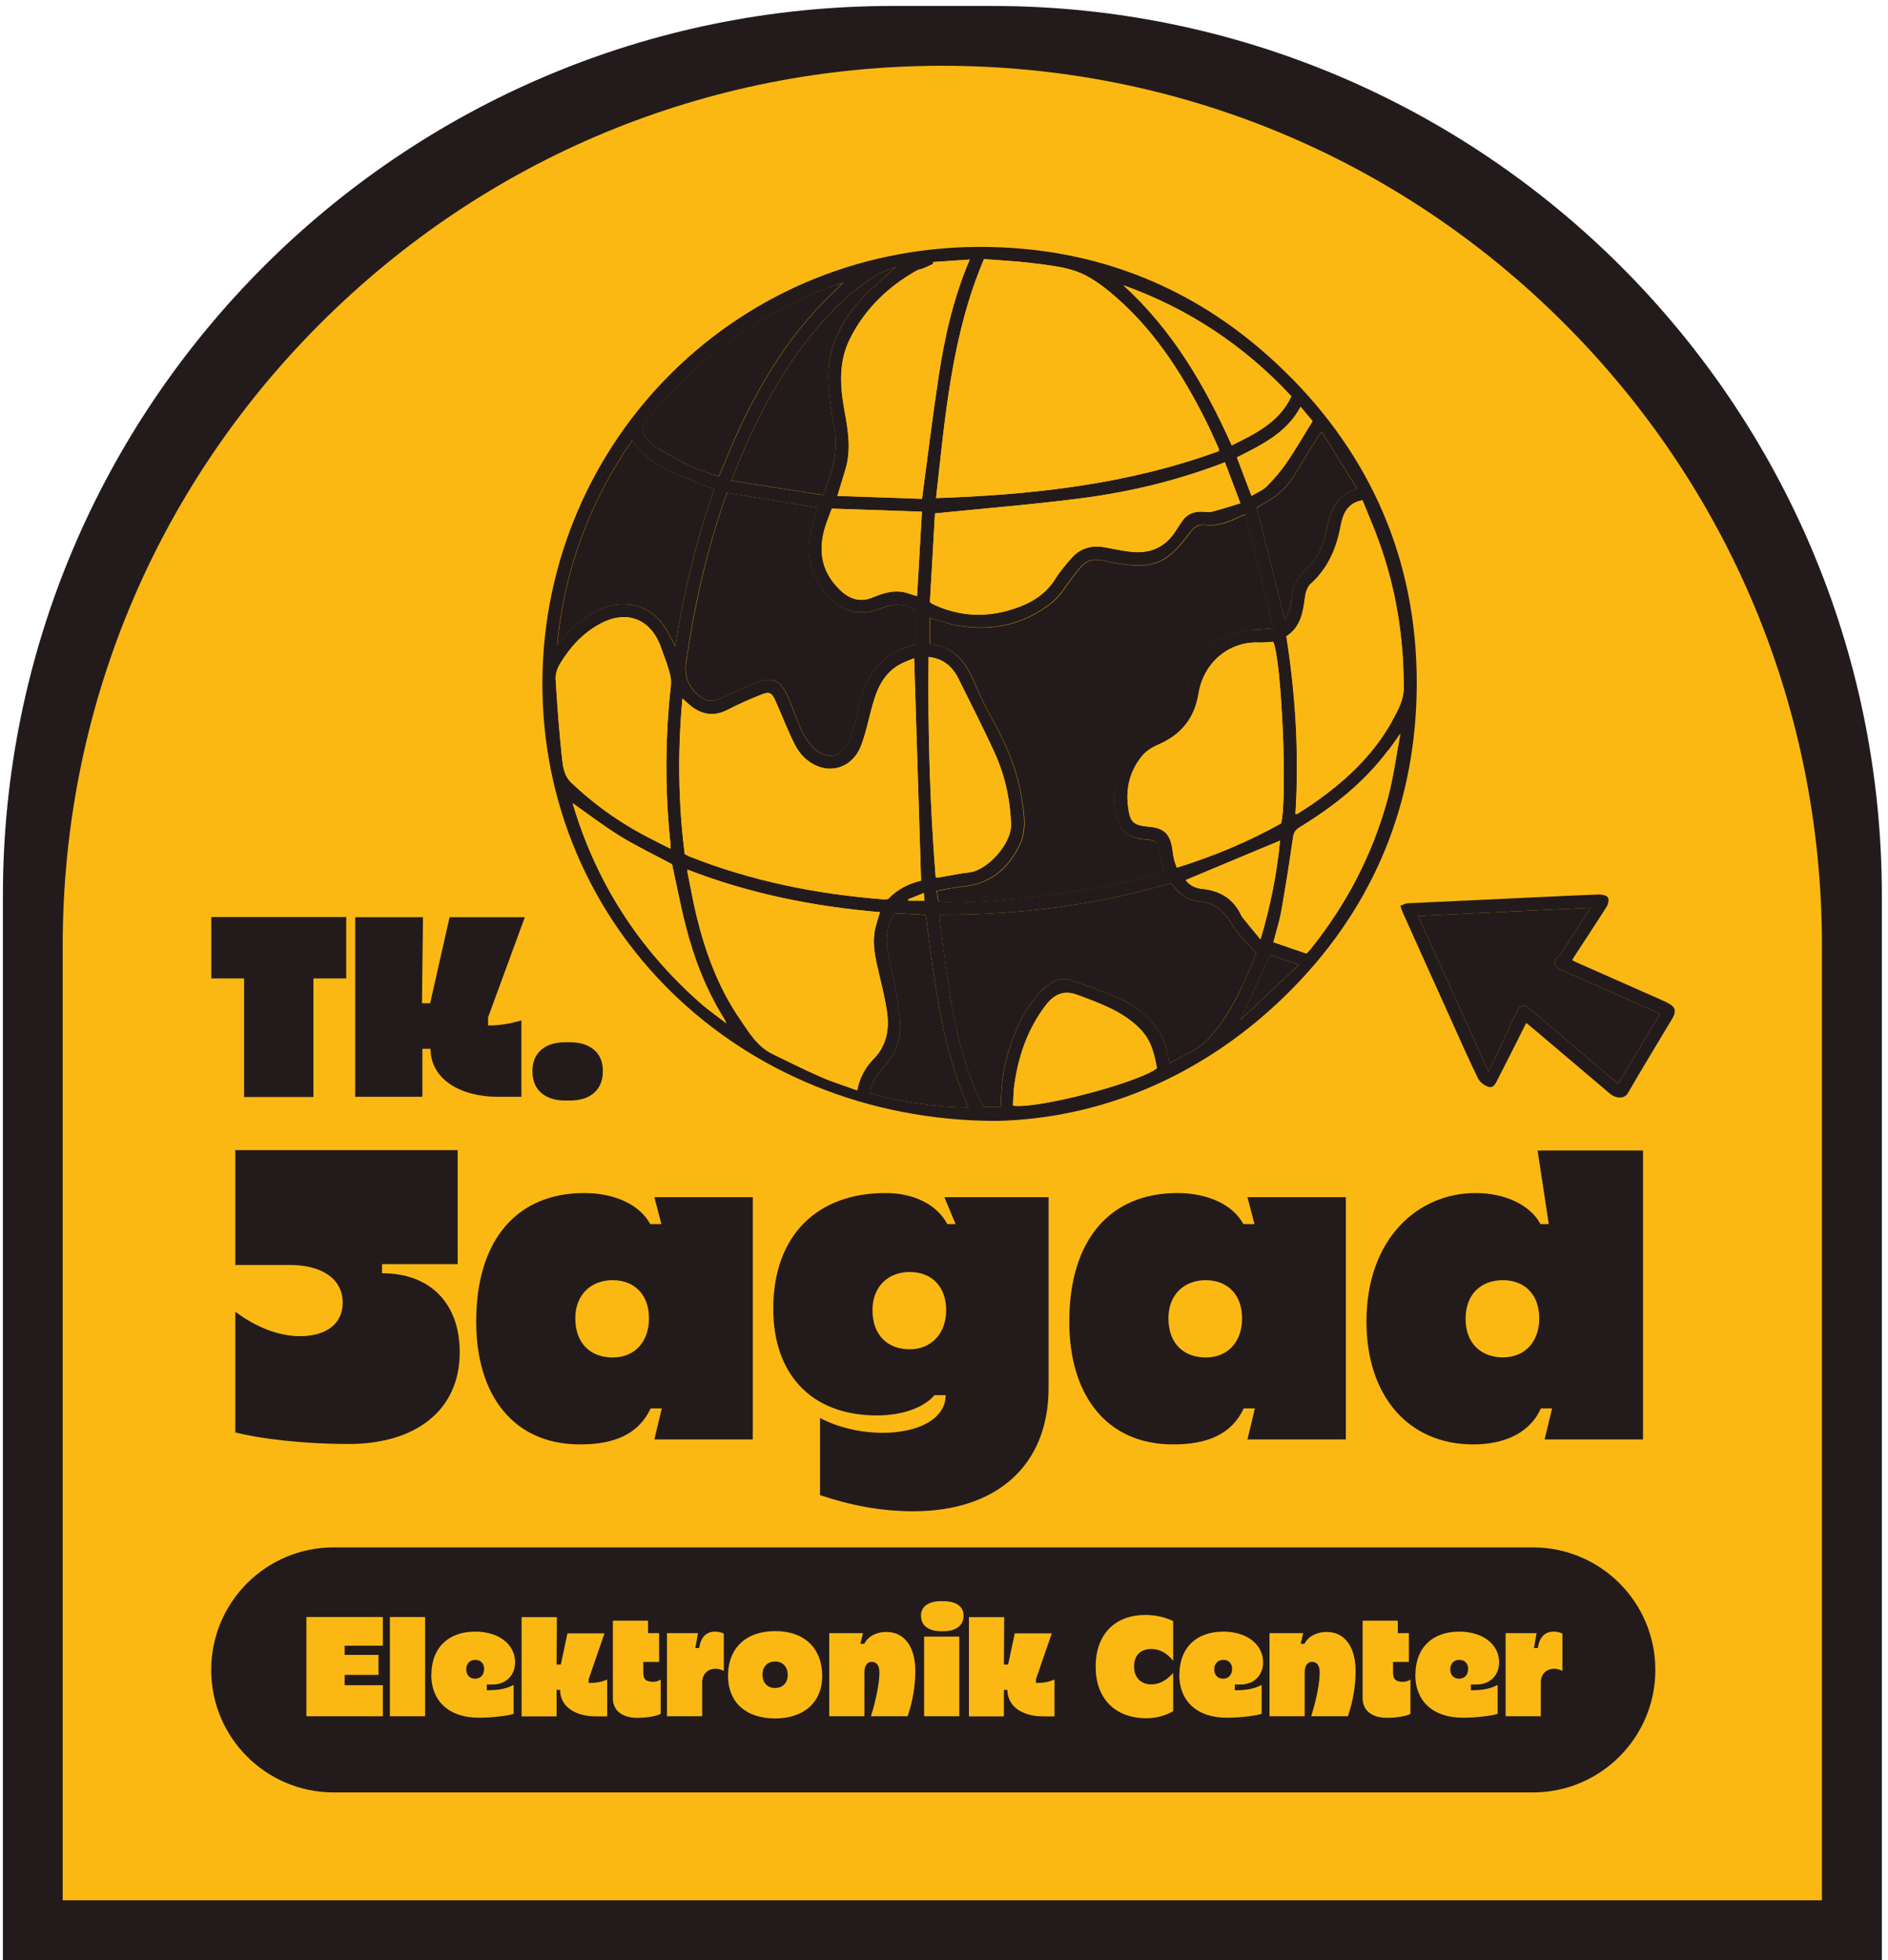 <svg xmlns="http://www.w3.org/2000/svg" fill="none" viewBox="0 0 210 218" height="218" width="210">
<g clip-path="url(#clip0_213_2235)">
<path fill="#231B1B" d="M99.255 0.663H110.384C164.983 0.663 209.316 44.996 209.316 99.595V218H0.323V99.595C0.323 44.996 44.656 0.663 99.255 0.663Z"></path>
<path fill="#FBB813" d="M6.975 211.336V105.154C6.975 79.017 17.149 54.445 35.633 35.973C54.116 17.501 78.688 7.315 104.813 7.315C130.951 7.315 155.522 17.489 173.994 35.973C192.478 54.456 202.652 79.017 202.652 105.154V211.336H6.975Z"></path>
<path fill="#231B1B" d="M170.507 199.344H37.117C29.59 199.344 23.491 193.244 23.491 185.717C23.491 178.19 29.59 172.091 37.117 172.091H170.496C178.023 172.091 184.122 178.19 184.122 185.717C184.122 193.244 178.023 199.344 170.496 199.344H170.507Z"></path>
<path fill="#FBB813" d="M34.079 190.873V179.836H42.584V183.024H38.337V184.049H42.101V186.27H38.337V187.421H42.584V190.873H34.079Z"></path>
<path fill="#FBB813" d="M47.28 190.873H43.367V179.836H47.28V190.873Z"></path>
<path fill="#FBB813" d="M47.982 186.281C47.982 183.185 49.938 181.459 52.85 181.459C55.566 181.459 57.293 182.943 57.293 184.865C57.293 186.327 56.28 187.34 54.784 187.34H54.151V187.984C55.601 187.984 56.372 187.777 57.132 187.386V190.597C56.66 190.781 54.922 191.034 53.264 191.034C49.869 191.034 47.97 189.124 47.97 186.27L47.982 186.281ZM53.852 185.637C53.852 184.992 53.46 184.601 52.873 184.601C52.286 184.601 51.86 184.992 51.86 185.66C51.86 186.327 52.286 186.695 52.85 186.695C53.449 186.695 53.84 186.258 53.84 185.637H53.852Z"></path>
<path fill="#FBB813" d="M61.908 185.119H62.38L63.116 181.655H67.237L65.476 186.753V187.167C66.465 187.167 66.926 187.041 67.536 186.788V190.885H66.304C63.83 190.885 62.299 189.699 62.299 187.939H61.908V190.885H58.018V179.848H61.942L61.908 185.13V185.119Z"></path>
<path fill="#FBB813" d="M72.082 180.227V181.631H73.313V184.831H71.552V186.016C71.552 186.73 71.817 187.041 72.669 187.041C72.957 187.041 73.267 186.949 73.486 186.787V190.608C72.922 190.896 71.817 191.046 70.896 191.046C69.101 191.046 68.169 190.16 68.169 188.859V180.239H72.082V180.227Z"></path>
<path fill="#FBB813" d="M80.506 185.832C80.196 185.671 79.908 185.59 79.597 185.59C78.757 185.59 78.101 186.143 78.101 187.121V190.873H74.188V181.631H77.629L77.341 183.289H77.767C77.951 182.057 78.573 181.459 79.528 181.459C79.873 181.459 80.219 181.539 80.506 181.677V185.821V185.832Z"></path>
<path fill="#FBB813" d="M80.978 186.385C80.978 183.197 83.073 181.401 86.226 181.401C89.564 181.401 91.451 183.392 91.451 186.385C91.451 189.377 89.357 191.115 86.203 191.115C82.866 191.115 80.978 189.228 80.978 186.385ZM87.619 186.27C87.619 185.326 87.02 184.785 86.203 184.785C85.386 184.785 84.811 185.337 84.811 186.235C84.811 187.144 85.363 187.731 86.203 187.731C87.009 187.731 87.619 187.213 87.619 186.27Z"></path>
<path fill="#FBB813" d="M101.81 185.832C101.81 187.57 101.499 189.274 100.958 190.873H96.872C97.517 188.813 97.816 187.052 97.816 186.005C97.816 185.234 97.517 184.82 96.953 184.82C96.435 184.82 96.147 185.291 96.147 186.005V190.873H92.234V181.632H95.986L95.698 182.817H96.124C96.55 181.965 97.517 181.493 98.587 181.493C100.659 181.493 101.81 183.231 101.81 185.832Z"></path>
<path fill="#FBB813" d="M104.652 181.413C103.329 181.413 102.443 180.803 102.443 179.721V179.64C102.443 178.708 103.237 178.075 104.652 178.075H104.963C106.287 178.075 107.173 178.639 107.173 179.64V179.721C107.173 180.734 106.379 181.413 104.963 181.413H104.652ZM106.701 182.011H102.788V190.873H106.701V182.011Z"></path>
<path fill="#FBB813" d="M111.661 185.119H112.133L112.87 181.655H116.99L115.229 186.753V187.167C116.219 187.167 116.679 187.041 117.289 186.788V190.885H116.058C113.583 190.885 112.053 189.699 112.053 187.939H111.661V190.885H107.771V179.848H111.696L111.661 185.13V185.119Z"></path>
<path fill="#FBB813" d="M130.49 184.704C129.846 183.899 129.04 183.392 128.062 183.392C126.75 183.392 126.14 184.21 126.14 185.337C126.14 186.523 126.853 187.329 128.062 187.329C129.075 187.329 129.857 186.765 130.49 186.051V190.309C129.673 190.781 128.603 191.092 127.544 191.092C123.919 191.092 121.87 188.802 121.87 185.372C121.87 181.678 124.08 179.606 127.417 179.606C128.649 179.606 129.731 179.917 130.49 180.285V184.716V184.704Z"></path>
<path fill="#FBB813" d="M131.181 186.281C131.181 183.185 133.137 181.459 136.049 181.459C138.765 181.459 140.492 182.943 140.492 184.865C140.492 186.327 139.479 187.34 137.983 187.34H137.35V187.984C138.8 187.984 139.571 187.777 140.33 187.386V190.597C139.859 190.781 138.121 191.034 136.463 191.034C133.068 191.034 131.169 189.124 131.169 186.27L131.181 186.281ZM137.05 185.637C137.05 184.992 136.659 184.601 136.072 184.601C135.485 184.601 135.059 184.992 135.059 185.66C135.059 186.327 135.485 186.695 136.049 186.695C136.648 186.695 137.039 186.258 137.039 185.637H137.05Z"></path>
<path fill="#FBB813" d="M150.781 185.832C150.781 187.57 150.47 189.274 149.929 190.873H145.843C146.488 188.813 146.787 187.052 146.787 186.005C146.787 185.234 146.488 184.82 145.924 184.82C145.406 184.82 145.118 185.291 145.118 186.005V190.873H141.205V181.632H144.957L144.669 182.817H145.095C145.521 181.965 146.488 181.493 147.558 181.493C149.63 181.493 150.781 183.231 150.781 185.832Z"></path>
<path fill="#FBB813" d="M155.476 180.227V181.631H156.708V184.831H154.947V186.016C154.947 186.73 155.212 187.041 156.063 187.041C156.351 187.041 156.662 186.949 156.88 186.787V190.608C156.317 190.896 155.212 191.046 154.291 191.046C152.496 191.046 151.563 190.16 151.563 188.859V180.239H155.476V180.227Z"></path>
<path fill="#FBB813" d="M157.433 186.281C157.433 183.185 159.389 181.459 162.301 181.459C165.017 181.459 166.744 182.943 166.744 184.865C166.744 186.327 165.731 187.34 164.235 187.34H163.602V187.984C165.052 187.984 165.823 187.777 166.583 187.386V190.597C166.111 190.781 164.373 191.034 162.716 191.034C159.32 191.034 157.421 189.124 157.421 186.27L157.433 186.281ZM163.303 185.637C163.303 184.992 162.911 184.601 162.324 184.601C161.737 184.601 161.311 184.992 161.311 185.66C161.311 186.327 161.737 186.695 162.301 186.695C162.9 186.695 163.291 186.258 163.291 185.637H163.303Z"></path>
<path fill="#FBB813" d="M173.787 185.832C173.477 185.671 173.189 185.59 172.878 185.59C172.038 185.59 171.382 186.143 171.382 187.121V190.873H167.469V181.631H170.91L170.622 183.289H171.048C171.232 182.057 171.854 181.459 172.809 181.459C173.154 181.459 173.5 181.539 173.787 181.677V185.821V185.832Z"></path>
<path fill="#231B1B" d="M38.118 144.872C38.118 142.201 35.771 140.682 32.237 140.682H26.172V127.907H50.905V140.59H42.492V141.603C48.005 141.603 51.135 145.102 51.135 150.384C51.135 156.91 46.175 160.593 38.763 160.593C33.664 160.593 28.831 159.994 26.172 159.304V145.884C28.52 147.634 31.041 148.601 33.342 148.601C36.427 148.601 38.118 147.127 38.118 144.872Z"></path>
<path fill="#231B1B" d="M52.965 146.978C52.965 137.828 57.557 132.684 64.969 132.684C68.514 132.684 71.219 134.065 72.323 136.136H73.566L72.784 133.144H83.729V160.087H72.784L73.612 156.634H72.37C70.988 159.58 68.226 160.639 64.509 160.639C57.108 160.639 52.965 155.172 52.965 146.989V146.978ZM72.185 146.61C72.185 143.985 70.574 142.374 68.134 142.374C65.74 142.374 63.991 143.985 63.991 146.61C63.991 149.51 65.786 150.971 68.134 150.971C70.574 150.971 72.185 149.268 72.185 146.61Z"></path>
<path fill="#231B1B" d="M91.21 166.29V157.693C93.235 158.798 95.894 159.35 98.15 159.35C102.109 159.35 105.182 157.831 105.182 155.161H103.939C102.742 156.588 100.256 157.417 97.551 157.417C90.151 157.417 86.008 152.732 86.008 145.551C86.008 137.322 90.968 132.684 98.472 132.684C101.833 132.684 104.261 134.065 105.366 136.136H106.287L105.044 133.144H116.633V154.332C116.633 163.114 110.706 168.074 101.602 168.074C97.966 168.074 94.662 167.429 91.21 166.279V166.29ZM105.239 145.7C105.239 143.076 103.628 141.465 101.188 141.465C98.794 141.465 97.045 143.076 97.045 145.7C97.045 148.601 98.84 150.062 101.188 150.062C103.536 150.062 105.239 148.359 105.239 145.7Z"></path>
<path fill="#231B1B" d="M118.935 146.978C118.935 137.828 123.527 132.684 130.939 132.684C134.484 132.684 137.188 134.065 138.293 136.136H139.536L138.754 133.144H149.699V160.087H138.754L139.582 156.634H138.339C136.958 159.58 134.196 160.639 130.479 160.639C123.078 160.639 118.935 155.172 118.935 146.989V146.978ZM138.155 146.61C138.155 143.985 136.544 142.374 134.104 142.374C131.71 142.374 129.961 143.985 129.961 146.61C129.961 149.51 131.756 150.971 134.104 150.971C136.544 150.971 138.155 149.268 138.155 146.61Z"></path>
<path fill="#231B1B" d="M151.989 146.978C151.989 137.828 157.64 132.684 164.131 132.684C167.492 132.684 170.243 134.065 171.347 136.136H172.268L171.025 127.953H182.753V160.087H171.808L172.636 156.634H171.393C170.196 159.304 167.434 160.639 163.855 160.639C156.593 160.639 151.989 155.172 151.989 146.989V146.978ZM171.209 146.61C171.209 143.985 169.598 142.374 167.158 142.374C164.764 142.374 163.015 143.893 163.015 146.69C163.015 149.452 164.81 150.96 167.158 150.96C169.598 150.96 171.209 149.257 171.209 146.598V146.61Z"></path>
<path fill="#231B1B" d="M23.502 108.814V101.989H38.51V108.814H34.861V122.003H27.15V108.814H23.502Z"></path>
<path fill="#231B1B" d="M39.511 121.991V102.012H47.049L46.934 111.576H47.844L50.007 102.012H58.374L54.289 113.141V114.05C55.52 114.05 56.775 113.855 57.995 113.475V121.98H55.37C51.285 121.98 47.89 120.069 47.89 116.64H46.98V121.98H39.499L39.511 121.991Z"></path>
<path fill="#231B1B" d="M62.851 122.394C60.688 122.394 59.226 121.255 59.226 119.195V119.057C59.226 117.169 60.538 115.915 62.851 115.915H63.427C65.591 115.915 67.052 117.054 67.052 119.057V119.195C67.052 121.105 65.74 122.394 63.427 122.394H62.851Z"></path>
<path fill="#231B1B" d="M185.434 111.518C186.344 111.921 186.505 112.439 185.998 113.291C184.353 116.042 182.684 118.769 181.084 121.543C180.658 122.302 179.668 122.13 179.104 121.658C176.239 119.23 173.373 116.801 170.507 114.373C170.277 114.177 170.035 113.993 169.759 113.763C169.115 115.04 168.516 116.26 167.895 117.469C167.469 118.32 167.031 119.172 166.594 120.024C166.375 120.449 166.145 121.048 165.57 120.875C165.121 120.737 164.603 120.357 164.396 119.932C163.302 117.687 162.29 115.397 161.265 113.107C159.504 109.205 157.732 105.292 155.983 101.379C155.902 101.206 155.856 101.022 155.764 100.723C156.063 100.631 156.316 100.47 156.581 100.458C161.081 100.24 165.57 100.032 170.07 99.825C172.682 99.71 175.295 99.572 177.907 99.48C178.23 99.48 178.725 99.595 178.851 99.825C178.989 100.067 178.874 100.562 178.702 100.838C177.505 102.737 176.262 104.602 175.042 106.477C174.996 106.558 174.95 106.639 174.869 106.788C175.076 106.892 175.249 106.984 175.433 107.064C178.759 108.538 182.097 110.011 185.423 111.484L185.434 111.518ZM184.64 112.75C184.376 112.623 184.191 112.531 184.007 112.451C180.509 110.908 177.021 109.366 173.523 107.813C172.774 107.479 172.705 106.938 173.315 106.397C173.488 106.247 173.615 106.052 173.741 105.868C174.478 104.751 175.203 103.635 175.928 102.518C176.239 102.035 176.549 101.552 176.941 100.953C170.484 101.264 164.177 101.563 157.732 101.862C160.368 107.674 162.934 113.348 165.581 119.195C165.673 118.965 165.708 118.873 165.754 118.792C166.744 116.709 167.745 114.626 168.7 112.531C169.034 111.783 169.494 111.634 170.116 112.163C172.763 114.407 175.422 116.663 178.069 118.919C178.69 119.448 179.323 119.966 179.991 120.519C181.556 117.894 183.075 115.351 184.64 112.75Z"></path>
<path fill="#231B1B" d="M184.007 112.451C184.191 112.531 184.376 112.623 184.64 112.75C183.087 115.351 181.556 117.894 179.991 120.519C179.335 119.966 178.702 119.448 178.069 118.919C175.422 116.674 172.763 114.419 170.116 112.163C169.483 111.634 169.034 111.783 168.7 112.531C167.745 114.626 166.744 116.709 165.754 118.792C165.719 118.884 165.685 118.965 165.581 119.195C162.934 113.36 160.368 107.686 157.732 101.862C164.166 101.552 170.473 101.252 176.941 100.953C176.549 101.552 176.239 102.035 175.928 102.518C175.203 103.635 174.478 104.751 173.741 105.867C173.615 106.063 173.488 106.259 173.315 106.397C172.705 106.938 172.774 107.479 173.523 107.813C177.01 109.355 180.509 110.897 184.007 112.451Z"></path>
<path fill="#231B1B" d="M143.668 42.061C153.209 51.763 157.859 63.629 157.571 77.106C157.295 90.192 152.357 101.586 142.897 110.793C133.483 119.955 122.1 124.42 110.833 124.662C81.991 124.639 60.181 102.829 60.331 75.771C60.492 48.967 82.233 26.927 110.05 27.468C123.159 27.721 134.449 32.693 143.657 42.061H143.668ZM154.843 80.179C155.488 79.017 156.144 77.854 156.144 76.416C156.144 70.799 155.258 65.344 153.336 60.073C152.795 58.577 152.15 57.127 151.552 55.63C151.287 55.7 151.137 55.722 150.988 55.78C149.779 56.24 149.354 57.288 149.146 58.416C148.686 60.948 147.742 63.192 145.774 64.953C145.406 65.275 145.233 65.908 145.164 66.426C144.946 68.106 144.692 69.729 143.093 70.765C144.128 77.348 144.52 83.908 144.105 90.537C144.22 90.526 144.278 90.537 144.313 90.514C144.761 90.227 145.222 89.939 145.671 89.64C149.388 87.119 152.657 84.161 154.866 80.179H154.843ZM155.753 81.606C155.753 81.606 155.753 81.583 155.753 81.572C155.753 81.572 155.753 81.595 155.741 81.606C155.741 81.606 155.741 81.606 155.741 81.618C155.304 82.239 154.878 82.861 154.417 83.459C151.759 87.004 148.375 89.697 144.623 91.987C144.197 92.241 143.933 92.505 143.852 93.058C143.449 95.808 143.024 98.548 142.54 101.287C142.333 102.461 141.953 103.6 141.654 104.797C142.908 105.223 144.14 105.649 145.314 106.052C145.452 105.925 145.498 105.89 145.544 105.844C145.625 105.752 145.717 105.649 145.797 105.545C149.768 100.585 152.668 95.049 154.337 88.926C154.993 86.544 155.304 84.069 155.764 81.641L155.753 81.606ZM147.385 59.52C147.869 57.403 148.272 55.17 150.953 54.341C149.63 52.224 148.364 50.175 147.006 48C146.775 48.334 146.66 48.483 146.568 48.621C145.717 50.002 144.842 51.372 144.013 52.765C143.254 54.042 142.229 55.032 140.952 55.769C140.526 56.01 140.1 56.275 139.789 56.459C140.848 60.683 141.873 64.815 142.908 68.946C143.242 68.313 143.564 67.623 143.599 66.909C143.68 65.425 144.209 64.239 145.325 63.238C146.43 62.248 147.052 60.971 147.385 59.509V59.52ZM145.993 46.837C145.567 46.331 145.141 45.813 144.658 45.238C143.093 48.172 140.319 49.473 137.568 50.866C138.109 52.293 138.639 53.674 139.191 55.147C139.801 54.779 140.446 54.537 140.883 54.088C141.7 53.271 142.46 52.385 143.116 51.43C144.117 49.956 145.003 48.414 145.981 46.837H145.993ZM142.494 91.585C143.231 88.673 142.529 73.193 141.608 71.375C141.067 71.409 140.515 71.478 139.962 71.455C136.832 71.34 133.897 73.538 133.31 77.175C132.873 79.903 131.353 81.733 128.833 82.815C128.177 83.091 127.509 83.505 127.06 84.046C125.725 85.657 125.208 87.568 125.472 89.651C125.702 91.504 126.025 91.78 127.901 91.953C129.431 92.103 130.087 92.713 130.375 94.232C130.456 94.658 130.49 95.106 130.582 95.532C130.651 95.843 130.766 96.131 130.893 96.499C134.99 95.233 138.846 93.622 142.506 91.573L142.494 91.585ZM140.204 104.463C141.343 100.677 142.022 97.097 142.379 93.495C138.834 94.968 135.358 96.418 131.883 97.88C132.309 98.467 132.93 98.778 133.701 98.858C135.554 99.043 137.016 99.825 137.914 101.517C138.006 101.701 138.098 101.908 138.224 102.069C138.834 102.829 139.456 103.566 140.204 104.475V104.463ZM144.485 107.295C143.208 106.857 142.218 106.512 141.309 106.201C140.181 108.63 139.122 110.943 137.971 113.429C140.158 111.369 142.252 109.401 144.485 107.295ZM137.016 49.531C139.686 48.207 142.298 46.953 143.634 44.087C138.42 38.47 132.194 34.327 124.943 31.738C130.398 36.687 134 42.867 137.004 49.542L137.016 49.531ZM139.283 70.051C139.997 70.028 140.722 69.948 141.631 69.879C140.572 65.574 139.559 61.431 138.512 57.184C138.144 57.345 137.983 57.414 137.821 57.483C136.624 58.024 135.416 58.542 134.069 58.37C133.241 58.266 132.792 58.623 132.309 59.267C131.607 60.2 130.858 61.155 129.926 61.857C128.073 63.249 125.933 62.927 123.815 62.57C123.17 62.455 122.537 62.248 121.904 62.237C120.707 62.214 120.109 63.134 119.464 63.952C118.624 65.01 117.934 66.253 116.909 67.07C113.871 69.43 110.361 70.235 106.563 69.568C105.516 69.384 104.503 69.027 103.398 68.716C103.398 69.683 103.398 70.627 103.398 71.605C106.033 71.881 107.415 73.596 108.358 75.875C108.934 77.267 109.601 78.626 110.338 79.949C111.892 82.757 113.158 85.657 113.641 88.857C113.894 90.549 114.17 92.31 113.422 93.898C112.145 96.614 110.062 98.341 106.931 98.605C106.033 98.686 105.147 98.904 104.18 99.077C104.238 99.514 104.284 99.883 104.33 100.216C108.151 100.976 126.105 98.571 129.397 96.879C129.27 96.211 129.121 95.578 129.017 94.945C128.775 93.518 128.695 93.438 127.268 93.323C127.141 93.323 127.014 93.3 126.876 93.288C125.841 93.15 125.012 92.701 124.551 91.734C123.976 90.526 123.815 89.237 123.988 87.925C124.379 84.944 125.53 82.493 128.58 81.284C130.122 80.674 131.238 79.535 131.641 77.854C131.791 77.233 131.929 76.611 132.078 76.001C132.93 72.56 136.038 70.132 139.249 70.028L139.283 70.051ZM138.121 109.781C138.719 108.491 139.249 107.168 139.732 106.006C138.742 104.866 137.741 103.98 137.096 102.887C136.222 101.413 135.197 100.389 133.413 100.251C132.147 100.159 131.204 99.457 130.467 98.456C130.41 98.364 130.306 98.306 130.225 98.225C121.835 100.677 113.284 101.77 104.514 101.736C104.537 102.046 104.537 102.288 104.56 102.53C104.836 104.659 105.078 106.788 105.4 108.906C106.033 112.957 106.782 116.985 108.312 120.806C108.646 121.623 109.083 122.406 109.44 123.12H111.293C111.316 122.947 111.339 122.82 111.351 122.694C111.374 120.703 111.604 118.735 112.214 116.836C113.042 114.2 114.17 111.737 116.253 109.815C117.082 109.044 118.083 108.641 119.165 109.021C121.202 109.734 123.274 110.402 125.184 111.38C127.072 112.347 128.649 113.82 129.489 115.869C129.777 116.582 129.88 117.365 130.099 118.24C131.595 117.353 133.218 116.824 134.38 115.57C135.957 113.866 137.154 111.875 138.132 109.781H138.121ZM137.971 55.976C137.35 54.341 136.82 52.926 136.245 51.407C131.031 53.421 125.737 54.698 120.339 55.4C114.953 56.102 109.521 56.528 103.996 57.092C103.812 60.269 103.617 63.629 103.432 66.944C103.57 67.047 103.605 67.093 103.663 67.128C103.778 67.186 103.893 67.243 104.008 67.301C106.655 68.475 109.36 68.682 112.145 67.888C114.32 67.278 116.219 66.299 117.45 64.274C117.922 63.503 118.532 62.824 119.131 62.121C120.132 60.959 121.421 60.591 122.906 60.867C123.792 61.028 124.69 61.212 125.587 61.339C127.901 61.65 129.696 60.867 130.904 58.83C131.077 58.542 131.296 58.266 131.48 57.978C131.975 57.219 132.7 56.896 133.598 56.896C134 56.896 134.426 56.989 134.818 56.896C135.853 56.632 136.866 56.298 137.971 55.964V55.976ZM135.589 50.152C135.589 49.991 135.589 49.933 135.566 49.899C135.059 48.806 134.587 47.701 134.046 46.63C131.33 41.244 128.073 36.249 123.355 32.394C122.25 31.496 121.007 30.633 119.683 30.172C118.095 29.62 116.346 29.47 114.665 29.252C112.973 29.033 111.27 28.964 109.452 28.826C105.838 37.331 105.136 46.297 104.123 55.4C114.976 55.032 125.507 53.858 135.6 50.164L135.589 50.152ZM128.683 118.804C128.396 117.192 128.062 115.708 126.83 114.453C124.874 112.462 122.388 111.61 119.89 110.667C118.245 110.045 117.197 110.632 116.253 111.887C114.285 114.499 113.261 117.48 112.824 120.68C112.72 121.439 112.72 122.21 112.674 122.97C115.344 123.373 126.52 120.449 128.683 118.815V118.804ZM107.829 97.017C109.831 96.798 112.525 93.817 112.455 91.688C112.363 88.823 111.742 86.118 110.556 83.551C109.302 80.835 107.944 78.177 106.62 75.507C105.964 74.16 104.963 73.251 103.283 73.067C103.202 81.307 103.421 89.433 104.077 97.604C104.284 97.592 104.422 97.604 104.56 97.569C105.642 97.385 106.735 97.144 107.829 97.028V97.017ZM104.376 41.992C105.044 37.55 106.022 33.176 107.852 28.872C106.39 28.964 105.078 29.056 103.755 29.148C103.778 29.217 103.789 29.275 103.812 29.344C103.432 29.516 103.064 29.701 102.673 29.862C102.431 29.954 102.155 29.977 101.936 30.103C98.748 31.91 96.205 34.362 94.547 37.653C93.247 40.231 93.431 42.947 93.926 45.664C94.317 47.816 94.686 49.968 94.052 52.132C93.776 53.098 93.466 54.054 93.132 55.158C96.331 55.274 99.473 55.377 102.546 55.481C103.168 50.877 103.709 46.435 104.376 42.004V41.992ZM107.737 123.189C104.675 116.318 103.939 109.021 102.972 101.747C101.798 101.678 100.67 101.621 99.473 101.552C98.76 102.841 98.472 104.199 98.714 105.614C98.967 107.064 99.358 108.503 99.611 109.953C99.841 111.346 100.083 112.773 100.118 114.188C100.152 116.018 99.381 117.584 98.104 118.896C97.39 119.632 96.895 120.484 96.815 121.612C100.405 122.579 104.008 123.12 107.748 123.177L107.737 123.189ZM101.027 100.182C101.614 100.182 102.189 100.182 102.834 100.182C102.811 99.894 102.799 99.664 102.776 99.296C102.109 99.561 101.545 99.791 100.992 100.009C101.004 100.067 101.027 100.124 101.038 100.182H101.027ZM102.005 66.299C102.189 63.123 102.374 60.004 102.546 56.908C99.197 56.793 95.906 56.678 92.522 56.563C92.349 57.023 92.177 57.472 92.004 57.932C90.957 60.775 91.129 63.388 93.431 65.609C94.49 66.633 95.675 67.036 97.114 66.426C98.368 65.897 99.669 65.528 101.05 66C101.349 66.104 101.66 66.196 102.005 66.299ZM101.89 71.662C101.89 70.397 101.89 69.154 101.89 67.911C100.705 67.151 99.485 67.059 97.977 67.646C95.526 68.601 93.627 68.095 91.923 66.104C89.863 63.698 89.506 61.005 90.45 58.07C90.623 57.518 90.819 56.977 90.98 56.459C87.584 55.907 84.258 55.366 80.863 54.813C80.863 54.825 80.817 54.894 80.794 54.974C78.619 61.04 77.226 67.289 76.305 73.665C76.098 75.081 76.478 76.186 77.456 77.129C78.4 78.05 79.183 78.154 80.368 77.59C81.68 76.98 82.981 76.347 84.327 75.84C85.8 75.276 86.767 75.714 87.446 77.118C87.734 77.705 87.976 78.303 88.206 78.913C88.804 80.421 89.288 81.986 90.485 83.183C91.509 84.207 92.832 84.368 93.719 83.436C94.11 83.034 94.444 82.493 94.605 81.963C95.065 80.501 95.399 79.017 95.802 77.544C96.504 75.023 97.931 73.113 100.429 72.123C100.877 71.95 101.349 71.824 101.867 71.662H101.89ZM102.454 97.938C102.189 89.663 101.936 81.48 101.683 73.205C101.211 73.412 100.659 73.596 100.152 73.861C98.253 74.885 97.517 76.692 96.999 78.626C96.619 80.041 96.32 81.48 95.813 82.849C95.054 84.944 93.086 85.945 91.164 85.289C89.909 84.863 88.977 83.943 88.402 82.792C87.607 81.215 86.986 79.558 86.261 77.947C85.858 77.037 85.605 76.876 84.673 77.256C83.407 77.751 82.152 78.315 80.944 78.936C79.482 79.696 78.159 79.523 76.892 78.545C76.57 78.292 76.282 78.004 75.914 77.682C75.373 83.517 75.442 89.248 76.167 94.991C76.363 95.084 76.524 95.187 76.708 95.256C83.648 98.018 90.865 99.445 98.288 100.021C98.472 100.032 98.737 100.032 98.84 99.929C99.865 98.858 101.142 98.26 102.454 97.938ZM97.183 117.768C98.61 116.306 98.944 114.499 98.668 112.577C98.472 111.185 98.127 109.804 97.804 108.434C97.39 106.685 96.941 104.958 97.379 103.151C97.517 102.599 97.689 102.069 97.874 101.448C90.531 100.838 83.395 99.411 76.467 96.718C76.478 96.936 76.467 97.063 76.501 97.178C76.835 98.789 77.111 100.401 77.502 101.989C78.492 106.006 79.919 109.861 82.267 113.291C83.28 114.775 84.212 116.387 85.927 117.227C87.722 118.102 89.518 118.999 91.336 119.793C92.625 120.357 93.972 120.772 95.341 121.267C95.629 119.839 96.251 118.723 97.171 117.768H97.183ZM99.68 29.654C98.863 30 98.184 30.195 97.597 30.541C95.192 31.979 93.143 33.855 91.313 35.973C87.331 40.554 84.489 45.802 82.175 51.372C81.922 51.994 81.68 52.627 81.347 53.467C84.845 54.008 88.206 54.537 91.543 55.066C92.614 52.488 93.281 50.095 92.787 47.471C92.476 45.802 92.211 44.098 92.13 42.407C91.981 38.758 93.512 35.743 95.928 33.142C97.033 31.968 98.288 30.932 99.669 29.666L99.68 29.654ZM93.765 31.45C93.765 31.45 93.788 31.427 93.799 31.415C93.799 31.415 93.776 31.438 93.765 31.438C93.247 31.611 92.717 31.761 92.211 31.956C84.258 35.006 77.606 39.852 72.231 46.435C71.242 47.655 71.242 48.023 72.346 49.174C72.554 49.392 72.772 49.634 73.037 49.795C74.349 50.532 75.65 51.291 77.008 51.936C77.94 52.373 78.941 52.638 79.954 52.983C80.069 52.753 80.138 52.615 80.207 52.465C80.725 51.222 81.22 49.968 81.772 48.736C84.086 43.58 86.905 38.735 90.726 34.523C91.693 33.453 92.763 32.486 93.776 31.461C93.776 31.461 93.776 31.461 93.788 31.461L93.765 31.45ZM80.875 113.912C80.875 113.912 80.806 113.843 80.783 113.809C80.713 113.659 80.668 113.509 80.587 113.371C78.573 110.16 77.215 106.673 76.282 103.025C75.696 100.746 75.258 98.433 74.752 96.119C72.887 95.118 70.896 94.174 69.032 93.035C67.179 91.895 65.441 90.56 63.692 89.329C63.692 89.34 63.715 89.433 63.749 89.525C66.35 98.214 71.08 105.545 77.882 111.541C78.791 112.347 79.816 113.049 80.783 113.809C80.783 113.809 80.783 113.809 80.783 113.82C80.817 113.855 80.852 113.889 80.875 113.912ZM75.132 71.858C76.018 65.942 77.456 60.073 79.436 54.434C77.698 53.72 76.029 53.121 74.43 52.373C72.818 51.614 71.368 50.589 70.344 48.921C65.533 55.849 62.771 63.388 61.965 71.686C62.057 71.639 62.092 71.639 62.103 71.617C62.207 71.501 62.31 71.363 62.414 71.248C63.542 69.867 64.82 68.693 66.419 67.899C68.94 66.633 71.794 67.082 73.509 69.154C74.176 69.959 74.591 70.972 75.109 71.858H75.132ZM74.499 77.371C74.568 76.646 74.717 75.886 74.568 75.196C74.338 74.126 73.9 73.09 73.543 72.054C72.415 68.82 69.722 67.749 66.719 69.384C64.796 70.431 63.369 72.008 62.264 73.861C61.977 74.344 61.77 74.989 61.804 75.553C61.977 78.453 62.195 81.353 62.506 84.242C62.61 85.232 62.713 86.267 63.577 87.073C65.924 89.283 68.491 91.17 71.322 92.713C72.358 93.276 73.417 93.794 74.579 94.381C74.579 94.094 74.591 93.99 74.579 93.875C73.992 88.374 73.969 82.884 74.499 77.371Z"></path>
<path fill="#FBB813" d="M156.144 76.416C156.144 77.854 155.488 79.017 154.843 80.179C152.634 84.15 149.365 87.119 145.648 89.64C145.199 89.939 144.75 90.227 144.29 90.514C144.255 90.537 144.197 90.526 144.082 90.537C144.497 83.908 144.105 77.348 143.07 70.765C144.669 69.729 144.923 68.095 145.141 66.426C145.21 65.908 145.394 65.275 145.751 64.953C147.719 63.192 148.663 60.948 149.123 58.416C149.33 57.299 149.756 56.24 150.965 55.78C151.114 55.722 151.264 55.699 151.529 55.63C152.127 57.127 152.772 58.588 153.313 60.073C155.235 65.344 156.121 70.799 156.121 76.416H156.144Z"></path>
<path fill="#231B1B" d="M155.753 81.572C155.753 81.572 155.753 81.594 155.753 81.605C155.753 81.605 155.753 81.605 155.753 81.594C155.753 81.594 155.753 81.572 155.764 81.56L155.753 81.572Z"></path>
<path fill="#FBB813" d="M154.417 83.459C154.878 82.861 155.304 82.228 155.741 81.618C155.281 84.046 154.97 86.521 154.314 88.903C152.645 95.026 149.745 100.562 145.774 105.522C145.694 105.626 145.613 105.729 145.521 105.821C145.486 105.868 145.429 105.902 145.291 106.029C144.117 105.626 142.897 105.211 141.631 104.774C141.942 103.589 142.31 102.438 142.517 101.264C143.001 98.536 143.426 95.786 143.829 93.035C143.91 92.494 144.174 92.218 144.6 91.965C148.352 89.674 151.747 86.981 154.394 83.436L154.417 83.459Z"></path>
<path fill="#231B1B" d="M150.953 54.353C148.272 55.182 147.869 57.403 147.385 59.532C147.052 60.994 146.419 62.271 145.325 63.261C144.22 64.262 143.68 65.448 143.599 66.932C143.564 67.646 143.231 68.336 142.908 68.969C141.884 64.838 140.848 60.706 139.789 56.482C140.1 56.298 140.526 56.033 140.952 55.792C142.241 55.055 143.254 54.065 144.013 52.788C144.842 51.395 145.717 50.026 146.568 48.644C146.66 48.495 146.764 48.357 147.006 48.023C148.364 50.198 149.63 52.247 150.953 54.364V54.353Z"></path>
<path fill="#FBB813" d="M144.669 45.238C145.153 45.825 145.579 46.343 146.004 46.838C145.038 48.403 144.14 49.956 143.139 51.43C142.483 52.385 141.723 53.271 140.906 54.088C140.457 54.537 139.824 54.779 139.214 55.147C138.65 53.685 138.132 52.293 137.591 50.866C140.33 49.473 143.104 48.173 144.681 45.238H144.669Z"></path>
<path fill="#FBB813" d="M141.608 71.363C142.54 73.182 143.231 88.661 142.494 91.573C138.834 93.61 134.979 95.222 130.881 96.499C130.766 96.131 130.64 95.832 130.571 95.532C130.479 95.106 130.433 94.658 130.364 94.232C130.087 92.713 129.42 92.103 127.889 91.953C126.013 91.769 125.691 91.504 125.461 89.651C125.196 87.568 125.714 85.657 127.049 84.046C127.498 83.505 128.177 83.091 128.821 82.815C131.342 81.733 132.85 79.903 133.298 77.175C133.885 73.538 136.832 71.34 139.951 71.455C140.492 71.478 141.044 71.398 141.596 71.375L141.608 71.363Z"></path>
<path fill="#FBB813" d="M142.379 93.495C142.034 97.086 141.343 100.677 140.204 104.463C139.456 103.566 138.834 102.817 138.224 102.058C138.098 101.897 138.006 101.69 137.914 101.505C137.016 99.814 135.554 99.031 133.701 98.847C132.942 98.766 132.309 98.456 131.883 97.869C135.358 96.418 138.834 94.968 142.379 93.484V93.495Z"></path>
<path fill="#231B1B" d="M141.297 106.201C142.206 106.512 143.196 106.857 144.474 107.295C142.229 109.412 140.146 111.369 137.96 113.429C139.11 110.931 140.169 108.63 141.297 106.201Z"></path>
<path fill="#FBB813" d="M143.634 44.075C142.298 46.941 139.686 48.207 137.016 49.519C134.012 42.855 130.41 36.663 124.954 31.715C132.205 34.316 138.431 38.447 143.645 44.064L143.634 44.075Z"></path>
<path fill="#231B1B" d="M141.631 69.879C140.722 69.948 140.008 70.028 139.283 70.051C136.072 70.144 132.965 72.572 132.113 76.025C131.963 76.635 131.825 77.256 131.676 77.877C131.261 79.558 130.145 80.697 128.614 81.307C125.576 82.516 124.425 84.956 124.022 87.948C123.849 89.26 124.011 90.549 124.586 91.757C125.046 92.724 125.887 93.173 126.911 93.311C127.037 93.334 127.164 93.334 127.302 93.346C128.729 93.461 128.81 93.541 129.052 94.969C129.155 95.613 129.305 96.234 129.431 96.902C126.14 98.594 108.186 100.999 104.365 100.24C104.33 99.906 104.273 99.538 104.215 99.1C105.182 98.928 106.068 98.697 106.966 98.628C110.096 98.364 112.179 96.637 113.457 93.921C114.216 92.333 113.94 90.572 113.675 88.88C113.192 85.681 111.926 82.78 110.372 79.972C109.636 78.649 108.968 77.291 108.393 75.898C107.461 73.619 106.079 71.904 103.432 71.628C103.432 70.65 103.432 69.706 103.432 68.739C104.537 69.039 105.55 69.407 106.597 69.591C110.395 70.258 113.906 69.453 116.944 67.094C117.968 66.288 118.659 65.033 119.499 63.975C120.144 63.157 120.742 62.225 121.939 62.26C122.583 62.271 123.216 62.478 123.849 62.593C125.956 62.95 128.108 63.273 129.961 61.88C130.881 61.178 131.641 60.234 132.343 59.29C132.815 58.646 133.275 58.289 134.104 58.393C135.451 58.565 136.659 58.059 137.856 57.507C138.006 57.438 138.167 57.368 138.547 57.207C139.582 61.443 140.607 65.597 141.665 69.902L141.631 69.879Z"></path>
<path fill="#231B1B" d="M139.732 106.005C139.249 107.156 138.719 108.491 138.121 109.78C137.131 111.875 135.945 113.866 134.369 115.569C133.206 116.824 131.583 117.353 130.087 118.24C129.869 117.365 129.765 116.582 129.477 115.869C128.637 113.82 127.06 112.347 125.173 111.38C123.274 110.402 121.191 109.734 119.154 109.021C118.072 108.641 117.071 109.055 116.242 109.815C114.17 111.737 113.042 114.2 112.202 116.835C111.592 118.746 111.362 120.703 111.339 122.694C111.339 122.82 111.305 122.947 111.282 123.119H109.429C109.072 122.406 108.634 121.623 108.301 120.806C106.77 116.974 106.022 112.945 105.389 108.906C105.055 106.788 104.825 104.647 104.549 102.53C104.526 102.3 104.526 102.058 104.503 101.736C113.273 101.77 121.835 100.677 130.214 98.225C130.294 98.306 130.398 98.375 130.456 98.456C131.192 99.457 132.136 100.159 133.402 100.251C135.186 100.389 136.21 101.413 137.085 102.887C137.729 103.98 138.742 104.866 139.72 106.005H139.732Z"></path>
<path fill="#FBB813" d="M136.245 51.407C136.809 52.914 137.35 54.341 137.971 55.976C136.866 56.309 135.853 56.643 134.818 56.908C134.438 57 134.012 56.908 133.598 56.908C132.711 56.908 131.986 57.219 131.48 57.99C131.296 58.277 131.077 58.542 130.904 58.841C129.696 60.878 127.901 61.673 125.587 61.35C124.69 61.235 123.803 61.04 122.906 60.878C121.41 60.602 120.121 60.959 119.131 62.133C118.532 62.824 117.922 63.514 117.45 64.285C116.219 66.299 114.32 67.289 112.145 67.899C109.36 68.693 106.655 68.486 104.008 67.312C103.893 67.254 103.778 67.197 103.663 67.139C103.605 67.105 103.559 67.059 103.432 66.955C103.628 63.641 103.824 60.28 103.996 57.103C109.532 56.539 114.953 56.114 120.339 55.412C125.748 54.71 131.043 53.432 136.245 51.418V51.407Z"></path>
<path fill="#FBB813" d="M135.566 49.899C135.566 49.899 135.566 49.991 135.589 50.152C125.495 53.846 114.976 55.02 104.111 55.389C105.136 46.297 105.838 37.319 109.44 28.814C111.259 28.964 112.973 29.033 114.654 29.24C116.346 29.459 118.083 29.608 119.672 30.161C120.995 30.621 122.238 31.484 123.343 32.382C128.073 36.238 131.319 41.244 134.035 46.619C134.576 47.689 135.059 48.794 135.554 49.887L135.566 49.899Z"></path>
<path fill="#FBB813" d="M126.83 114.453C128.062 115.708 128.396 117.204 128.683 118.804C126.52 120.438 115.344 123.361 112.674 122.958C112.72 122.199 112.709 121.428 112.824 120.668C113.273 117.468 114.285 114.488 116.254 111.875C117.197 110.621 118.245 110.034 119.89 110.655C122.388 111.599 124.874 112.451 126.83 114.442V114.453Z"></path>
<path fill="#FBB813" d="M112.455 91.688C112.536 93.817 109.831 96.798 107.829 97.017C106.735 97.132 105.654 97.374 104.56 97.558C104.422 97.581 104.273 97.581 104.077 97.593C103.421 89.421 103.191 81.296 103.283 73.055C104.963 73.251 105.953 74.148 106.62 75.495C107.944 78.177 109.302 80.835 110.556 83.54C111.742 86.106 112.363 88.811 112.455 91.677V91.688Z"></path>
<path fill="#FBB813" d="M107.863 28.872C106.033 33.176 105.055 37.561 104.388 41.992C103.72 46.423 103.179 50.866 102.558 55.469C99.485 55.366 96.343 55.262 93.143 55.147C93.477 54.042 93.788 53.087 94.064 52.12C94.697 49.956 94.329 47.804 93.937 45.652C93.442 42.924 93.27 40.208 94.559 37.642C96.216 34.35 98.76 31.899 101.948 30.092C102.166 29.965 102.443 29.942 102.684 29.85C103.076 29.689 103.444 29.505 103.824 29.332C103.801 29.275 103.789 29.206 103.766 29.137C105.09 29.044 106.402 28.964 107.863 28.86V28.872Z"></path>
<path fill="#231B1B" d="M102.972 101.747C103.939 109.021 104.675 116.318 107.737 123.189C103.996 123.119 100.394 122.579 96.803 121.623C96.884 120.495 97.379 119.644 98.092 118.907C99.37 117.584 100.152 116.03 100.106 114.2C100.072 112.784 99.83 111.369 99.6 109.965C99.347 108.514 98.955 107.076 98.702 105.626C98.46 104.21 98.748 102.852 99.462 101.563C100.659 101.621 101.787 101.69 102.961 101.759L102.972 101.747Z"></path>
<path fill="#FBB813" d="M102.546 56.908C102.374 60.004 102.189 63.123 102.005 66.299C101.66 66.196 101.361 66.104 101.05 66C99.669 65.528 98.38 65.897 97.114 66.426C95.675 67.036 94.478 66.622 93.431 65.609C91.129 63.399 90.945 60.775 92.004 57.932C92.177 57.472 92.349 57.023 92.522 56.563C95.905 56.678 99.197 56.793 102.546 56.908Z"></path>
<path fill="#231B1B" d="M101.89 67.91C101.89 69.153 101.89 70.397 101.89 71.662C101.372 71.824 100.9 71.95 100.452 72.123C97.954 73.113 96.516 75.012 95.825 77.544C95.422 79.017 95.077 80.501 94.628 81.963C94.467 82.504 94.133 83.033 93.742 83.436C92.856 84.357 91.532 84.207 90.508 83.183C89.311 81.986 88.816 80.432 88.229 78.913C87.999 78.315 87.757 77.705 87.469 77.118C86.79 75.714 85.823 75.276 84.35 75.84C83.004 76.347 81.692 76.98 80.391 77.59C79.206 78.142 78.423 78.05 77.48 77.129C76.501 76.174 76.121 75.081 76.329 73.665C77.261 67.289 78.642 61.04 80.817 54.974C80.84 54.894 80.886 54.825 80.886 54.813C84.281 55.366 87.608 55.907 91.003 56.459C90.83 56.977 90.646 57.518 90.473 58.07C89.529 61.005 89.886 63.698 91.946 66.104C93.65 68.095 95.549 68.601 98 67.646C99.508 67.059 100.728 67.139 101.913 67.91H101.89Z"></path>
<path fill="#FBB813" d="M101.671 73.205C101.925 81.48 102.189 89.674 102.443 97.938C101.131 98.26 99.853 98.847 98.829 99.929C98.725 100.032 98.46 100.032 98.276 100.021C90.865 99.434 83.637 98.007 76.697 95.256C76.524 95.187 76.352 95.084 76.156 94.992C75.431 89.249 75.362 83.517 75.903 77.682C76.271 78.004 76.559 78.292 76.881 78.545C78.135 79.523 79.459 79.696 80.932 78.936C82.141 78.315 83.395 77.751 84.661 77.256C85.593 76.888 85.847 77.037 86.249 77.947C86.963 79.558 87.596 81.227 88.39 82.792C88.977 83.943 89.898 84.864 91.152 85.289C93.074 85.945 95.042 84.944 95.802 82.849C96.308 81.48 96.596 80.041 96.987 78.626C97.505 76.681 98.242 74.874 100.141 73.861C100.647 73.585 101.188 73.4 101.671 73.205Z"></path>
<path fill="#FBB813" d="M98.656 112.566C98.932 114.488 98.599 116.295 97.171 117.756C96.239 118.712 95.618 119.828 95.341 121.255C93.972 120.76 92.625 120.346 91.336 119.782C89.506 118.988 87.722 118.079 85.927 117.215C84.201 116.387 83.28 114.764 82.267 113.279C79.908 109.85 78.492 105.994 77.502 101.977C77.111 100.389 76.823 98.766 76.501 97.167C76.478 97.052 76.478 96.925 76.467 96.706C83.395 99.399 90.531 100.815 97.874 101.437C97.689 102.047 97.505 102.587 97.379 103.14C96.941 104.947 97.402 106.685 97.805 108.423C98.127 109.792 98.46 111.173 98.668 112.566H98.656Z"></path>
<path fill="#231B1B" d="M97.597 30.541C98.184 30.195 98.852 30 99.68 29.654C98.299 30.921 97.045 31.956 95.94 33.13C93.512 35.731 91.981 38.747 92.142 42.395C92.223 44.087 92.476 45.79 92.798 47.459C93.293 50.083 92.614 52.477 91.555 55.055C88.217 54.526 84.857 53.996 81.358 53.455C81.692 52.627 81.922 51.982 82.187 51.361C84.5 45.79 87.343 40.542 91.325 35.962C93.155 33.844 95.203 31.979 97.609 30.529L97.597 30.541Z"></path>
<path fill="#231B1B" d="M93.798 31.415C93.798 31.415 93.776 31.438 93.765 31.449C93.765 31.449 93.765 31.449 93.753 31.449C93.753 31.449 93.776 31.427 93.787 31.415H93.798Z"></path>
<path fill="#231B1B" d="M92.2 31.956C92.706 31.761 93.235 31.623 93.753 31.45C92.74 32.463 91.67 33.441 90.703 34.511C86.882 38.724 84.063 43.569 81.749 48.725C81.197 49.956 80.714 51.211 80.184 52.454C80.127 52.604 80.046 52.742 79.931 52.972C78.918 52.627 77.917 52.373 76.985 51.925C75.627 51.28 74.326 50.52 73.014 49.784C72.749 49.634 72.531 49.393 72.323 49.162C71.23 48.011 71.219 47.643 72.208 46.423C77.583 39.828 84.235 34.983 92.188 31.945L92.2 31.956Z"></path>
<path fill="#231B1B" d="M80.885 113.9C80.885 113.9 80.817 113.843 80.794 113.809C80.794 113.809 80.794 113.809 80.794 113.797C80.794 113.797 80.863 113.877 80.885 113.9Z"></path>
<path fill="#FBB813" d="M80.587 113.371C80.668 113.509 80.713 113.659 80.783 113.797C79.816 113.049 78.803 112.347 77.882 111.53C71.081 105.534 66.35 98.202 63.749 89.513C63.715 89.421 63.703 89.329 63.692 89.317C65.453 90.549 67.179 91.884 69.032 93.023C70.896 94.163 72.887 95.106 74.752 96.108C75.258 98.421 75.696 100.734 76.283 103.013C77.215 106.662 78.573 110.16 80.587 113.36V113.371Z"></path>
<path fill="#231B1B" d="M79.436 54.434C77.445 60.073 76.018 65.942 75.132 71.858C74.614 70.972 74.199 69.959 73.532 69.154C71.805 67.082 68.963 66.633 66.442 67.899C64.843 68.705 63.553 69.879 62.437 71.248C62.334 71.375 62.23 71.501 62.126 71.617C62.103 71.639 62.069 71.639 61.988 71.686C62.794 63.388 65.556 55.849 70.367 48.921C71.391 50.59 72.841 51.614 74.453 52.373C76.052 53.121 77.721 53.72 79.459 54.434H79.436Z"></path>
<path fill="#FBB813" d="M74.568 75.207C74.706 75.898 74.568 76.657 74.499 77.382C73.969 82.884 73.992 88.385 74.579 93.886C74.591 94.002 74.579 94.105 74.579 94.393C73.417 93.794 72.346 93.288 71.322 92.724C68.491 91.182 65.913 89.306 63.577 87.085C62.725 86.267 62.61 85.243 62.506 84.253C62.195 81.365 61.977 78.464 61.804 75.564C61.77 75.012 61.965 74.367 62.264 73.872C63.369 72.019 64.796 70.442 66.719 69.395C69.722 67.761 72.427 68.831 73.543 72.065C73.912 73.113 74.338 74.137 74.568 75.207Z"></path>
</g>
<defs>
<clipPath id="clip0_213_2235">
<rect transform="translate(0.323 0.663)" fill="white" height="217.337" width="208.993"></rect>
</clipPath>
</defs>
</svg>
